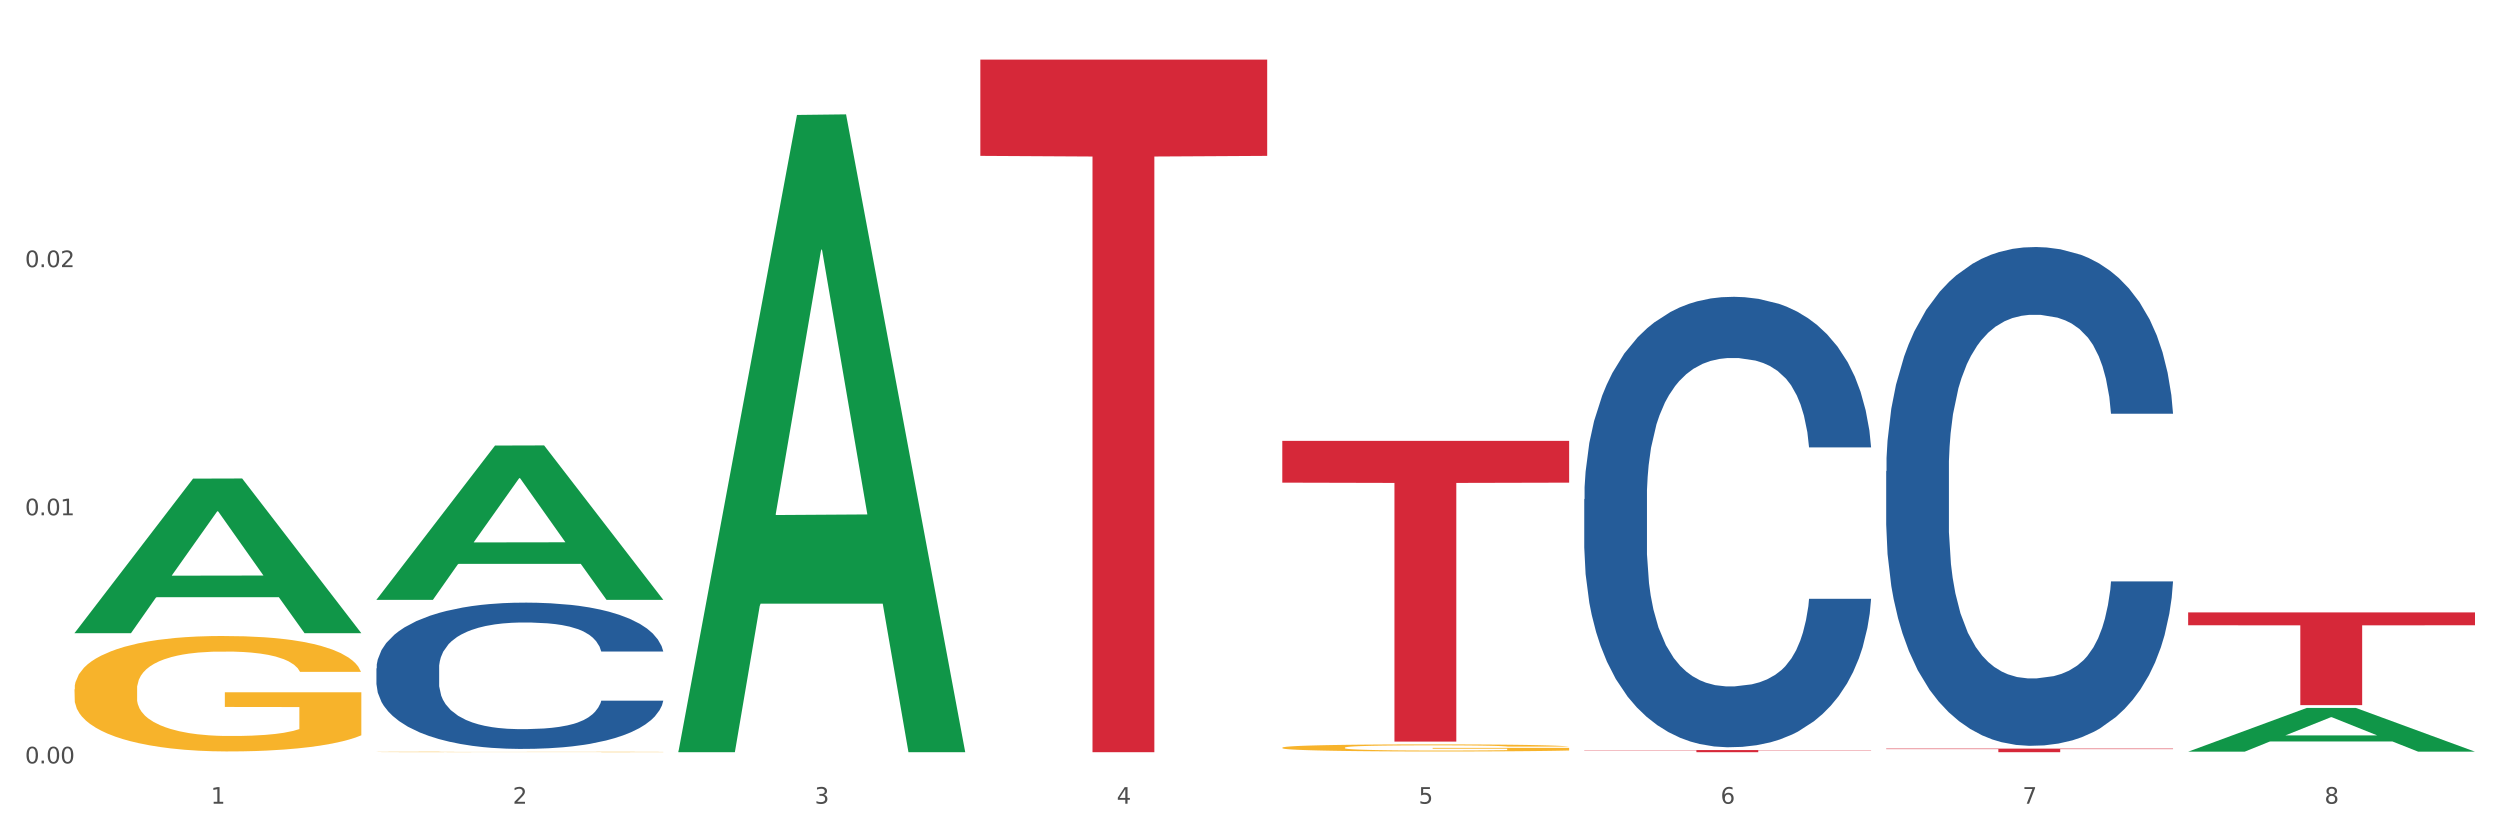 <?xml version="1.0" encoding="utf-8" standalone="no"?>
<!DOCTYPE svg PUBLIC "-//W3C//DTD SVG 1.1//EN"
  "http://www.w3.org/Graphics/SVG/1.1/DTD/svg11.dtd">
<svg xmlns:xlink="http://www.w3.org/1999/xlink" width="1080pt" height="360pt" viewBox="0 0 1080 360" xmlns="http://www.w3.org/2000/svg" version="1.1">
 <rect x="0" y="0" width="1080" height="360" fill="#333333" stroke="none"/>
 <defs>
  <style type="text/css">*{stroke-linejoin: round; stroke-linecap: butt}</style>
 </defs>
 <g id="figure_1">
  <g id="patch_1">
   <path d="M 0 360 
L 1080 360 
L 1080 0 
L 0 0 
z
" style="fill: #ffffff; stroke: #ffffff; stroke-linejoin: miter"/>
  </g>
  <g id="axes_1">
   <g id="matplotlib.axis_1">
    <g id="xtick_1">
     <g id="text_1">
      <!-- 1 -->
      <g style="fill: #4d4d4d" transform="translate(91.082 347.204) scale(0.096 -0.096)">
       <defs>
        <path id="DejaVuSans-31" d="M 794 531 
L 1825 531 
L 1825 4091 
L 703 3866 
L 703 4441 
L 1819 4666 
L 2450 4666 
L 2450 531 
L 3481 531 
L 3481 0 
L 794 0 
L 794 531 
z
" transform="scale(0.016)"/>
       </defs>
       <use xlink:href="#DejaVuSans-31"/>
      </g>
     </g>
    </g>
    <g id="xtick_2">
     <g id="text_2">
      <!-- 2 -->
      <g style="fill: #4d4d4d" transform="translate(221.525 347.204) scale(0.096 -0.096)">
       <defs>
        <path id="DejaVuSans-32" d="M 1228 531 
L 3431 531 
L 3431 0 
L 469 0 
L 469 531 
Q 828 903 1448 1529 
Q 2069 2156 2228 2338 
Q 2531 2678 2651 2914 
Q 2772 3150 2772 3378 
Q 2772 3750 2511 3984 
Q 2250 4219 1831 4219 
Q 1534 4219 1204 4116 
Q 875 4013 500 3803 
L 500 4441 
Q 881 4594 1212 4672 
Q 1544 4750 1819 4750 
Q 2544 4750 2975 4387 
Q 3406 4025 3406 3419 
Q 3406 3131 3298 2873 
Q 3191 2616 2906 2266 
Q 2828 2175 2409 1742 
Q 1991 1309 1228 531 
z
" transform="scale(0.016)"/>
       </defs>
       <use xlink:href="#DejaVuSans-32"/>
      </g>
     </g>
    </g>
    <g id="xtick_3">
     <g id="text_3">
      <!-- 3 -->
      <g style="fill: #4d4d4d" transform="translate(351.968 347.204) scale(0.096 -0.096)">
       <defs>
        <path id="DejaVuSans-33" d="M 2597 2516 
Q 3050 2419 3304 2112 
Q 3559 1806 3559 1356 
Q 3559 666 3084 287 
Q 2609 -91 1734 -91 
Q 1441 -91 1130 -33 
Q 819 25 488 141 
L 488 750 
Q 750 597 1062 519 
Q 1375 441 1716 441 
Q 2309 441 2620 675 
Q 2931 909 2931 1356 
Q 2931 1769 2642 2001 
Q 2353 2234 1838 2234 
L 1294 2234 
L 1294 2753 
L 1863 2753 
Q 2328 2753 2575 2939 
Q 2822 3125 2822 3475 
Q 2822 3834 2567 4026 
Q 2313 4219 1838 4219 
Q 1578 4219 1281 4162 
Q 984 4106 628 3988 
L 628 4550 
Q 988 4650 1302 4700 
Q 1616 4750 1894 4750 
Q 2613 4750 3031 4423 
Q 3450 4097 3450 3541 
Q 3450 3153 3228 2886 
Q 3006 2619 2597 2516 
z
" transform="scale(0.016)"/>
       </defs>
       <use xlink:href="#DejaVuSans-33"/>
      </g>
     </g>
    </g>
    <g id="xtick_4">
     <g id="text_4">
      <!-- 4 -->
      <g style="fill: #4d4d4d" transform="translate(482.412 347.204) scale(0.096 -0.096)">
       <defs>
        <path id="DejaVuSans-34" d="M 2419 4116 
L 825 1625 
L 2419 1625 
L 2419 4116 
z
M 2253 4666 
L 3047 4666 
L 3047 1625 
L 3713 1625 
L 3713 1100 
L 3047 1100 
L 3047 0 
L 2419 0 
L 2419 1100 
L 313 1100 
L 313 1709 
L 2253 4666 
z
" transform="scale(0.016)"/>
       </defs>
       <use xlink:href="#DejaVuSans-34"/>
      </g>
     </g>
    </g>
    <g id="xtick_5">
     <g id="text_5">
      <!-- 5 -->
      <g style="fill: #4d4d4d" transform="translate(612.855 347.204) scale(0.096 -0.096)">
       <defs>
        <path id="DejaVuSans-35" d="M 691 4666 
L 3169 4666 
L 3169 4134 
L 1269 4134 
L 1269 2991 
Q 1406 3038 1543 3061 
Q 1681 3084 1819 3084 
Q 2600 3084 3056 2656 
Q 3513 2228 3513 1497 
Q 3513 744 3044 326 
Q 2575 -91 1722 -91 
Q 1428 -91 1123 -41 
Q 819 9 494 109 
L 494 744 
Q 775 591 1075 516 
Q 1375 441 1709 441 
Q 2250 441 2565 725 
Q 2881 1009 2881 1497 
Q 2881 1984 2565 2268 
Q 2250 2553 1709 2553 
Q 1456 2553 1204 2497 
Q 953 2441 691 2322 
L 691 4666 
z
" transform="scale(0.016)"/>
       </defs>
       <use xlink:href="#DejaVuSans-35"/>
      </g>
     </g>
    </g>
    <g id="xtick_6">
     <g id="text_6">
      <!-- 6 -->
      <g style="fill: #4d4d4d" transform="translate(743.299 347.204) scale(0.096 -0.096)">
       <defs>
        <path id="DejaVuSans-36" d="M 2113 2584 
Q 1688 2584 1439 2293 
Q 1191 2003 1191 1497 
Q 1191 994 1439 701 
Q 1688 409 2113 409 
Q 2538 409 2786 701 
Q 3034 994 3034 1497 
Q 3034 2003 2786 2293 
Q 2538 2584 2113 2584 
z
M 3366 4563 
L 3366 3988 
Q 3128 4100 2886 4159 
Q 2644 4219 2406 4219 
Q 1781 4219 1451 3797 
Q 1122 3375 1075 2522 
Q 1259 2794 1537 2939 
Q 1816 3084 2150 3084 
Q 2853 3084 3261 2657 
Q 3669 2231 3669 1497 
Q 3669 778 3244 343 
Q 2819 -91 2113 -91 
Q 1303 -91 875 529 
Q 447 1150 447 2328 
Q 447 3434 972 4092 
Q 1497 4750 2381 4750 
Q 2619 4750 2861 4703 
Q 3103 4656 3366 4563 
z
" transform="scale(0.016)"/>
       </defs>
       <use xlink:href="#DejaVuSans-36"/>
      </g>
     </g>
    </g>
    <g id="xtick_7">
     <g id="text_7">
      <!-- 7 -->
      <g style="fill: #4d4d4d" transform="translate(873.742 347.204) scale(0.096 -0.096)">
       <defs>
        <path id="DejaVuSans-37" d="M 525 4666 
L 3525 4666 
L 3525 4397 
L 1831 0 
L 1172 0 
L 2766 4134 
L 525 4134 
L 525 4666 
z
" transform="scale(0.016)"/>
       </defs>
       <use xlink:href="#DejaVuSans-37"/>
      </g>
     </g>
    </g>
    <g id="xtick_8">
     <g id="text_8">
      <!-- 8 -->
      <g style="fill: #4d4d4d" transform="translate(1004.185 347.204) scale(0.096 -0.096)">
       <defs>
        <path id="DejaVuSans-38" d="M 2034 2216 
Q 1584 2216 1326 1975 
Q 1069 1734 1069 1313 
Q 1069 891 1326 650 
Q 1584 409 2034 409 
Q 2484 409 2743 651 
Q 3003 894 3003 1313 
Q 3003 1734 2745 1975 
Q 2488 2216 2034 2216 
z
M 1403 2484 
Q 997 2584 770 2862 
Q 544 3141 544 3541 
Q 544 4100 942 4425 
Q 1341 4750 2034 4750 
Q 2731 4750 3128 4425 
Q 3525 4100 3525 3541 
Q 3525 3141 3298 2862 
Q 3072 2584 2669 2484 
Q 3125 2378 3379 2068 
Q 3634 1759 3634 1313 
Q 3634 634 3220 271 
Q 2806 -91 2034 -91 
Q 1263 -91 848 271 
Q 434 634 434 1313 
Q 434 1759 690 2068 
Q 947 2378 1403 2484 
z
M 1172 3481 
Q 1172 3119 1398 2916 
Q 1625 2713 2034 2713 
Q 2441 2713 2670 2916 
Q 2900 3119 2900 3481 
Q 2900 3844 2670 4047 
Q 2441 4250 2034 4250 
Q 1625 4250 1398 4047 
Q 1172 3844 1172 3481 
z
" transform="scale(0.016)"/>
       </defs>
       <use xlink:href="#DejaVuSans-38"/>
      </g>
     </g>
    </g>
    <g id="xtick_9"/>
    <g id="xtick_10"/>
    <g id="xtick_11"/>
    <g id="xtick_12"/>
    <g id="xtick_13"/>
    <g id="xtick_14"/>
    <g id="xtick_15"/>
   </g>
   <g id="matplotlib.axis_2">
    <g id="ytick_1">
     <g id="text_9">
      <!-- 0.00 -->
      <g style="fill: #4d4d4d" transform="translate(10.8 329.798) scale(0.096 -0.096)">
       <defs>
        <path id="DejaVuSans-30" d="M 2034 4250 
Q 1547 4250 1301 3770 
Q 1056 3291 1056 2328 
Q 1056 1369 1301 889 
Q 1547 409 2034 409 
Q 2525 409 2770 889 
Q 3016 1369 3016 2328 
Q 3016 3291 2770 3770 
Q 2525 4250 2034 4250 
z
M 2034 4750 
Q 2819 4750 3233 4129 
Q 3647 3509 3647 2328 
Q 3647 1150 3233 529 
Q 2819 -91 2034 -91 
Q 1250 -91 836 529 
Q 422 1150 422 2328 
Q 422 3509 836 4129 
Q 1250 4750 2034 4750 
z
" transform="scale(0.016)"/>
        <path id="DejaVuSans-2e" d="M 684 794 
L 1344 794 
L 1344 0 
L 684 0 
L 684 794 
z
" transform="scale(0.016)"/>
       </defs>
       <use xlink:href="#DejaVuSans-30"/>
       <use xlink:href="#DejaVuSans-2e" transform="translate(63.623 0)"/>
       <use xlink:href="#DejaVuSans-30" transform="translate(95.41 0)"/>
       <use xlink:href="#DejaVuSans-30" transform="translate(159.033 0)"/>
      </g>
     </g>
    </g>
    <g id="ytick_2">
     <g id="text_10">
      <!-- 0.01 -->
      <g style="fill: #4d4d4d" transform="translate(10.8 222.605) scale(0.096 -0.096)">
       <use xlink:href="#DejaVuSans-30"/>
       <use xlink:href="#DejaVuSans-2e" transform="translate(63.623 0)"/>
       <use xlink:href="#DejaVuSans-30" transform="translate(95.41 0)"/>
       <use xlink:href="#DejaVuSans-31" transform="translate(159.033 0)"/>
      </g>
     </g>
    </g>
    <g id="ytick_3">
     <g id="text_11">
      <!-- 0.02 -->
      <g style="fill: #4d4d4d" transform="translate(10.8 115.412) scale(0.096 -0.096)">
       <use xlink:href="#DejaVuSans-30"/>
       <use xlink:href="#DejaVuSans-2e" transform="translate(63.623 0)"/>
       <use xlink:href="#DejaVuSans-30" transform="translate(95.41 0)"/>
       <use xlink:href="#DejaVuSans-32" transform="translate(159.033 0)"/>
      </g>
     </g>
    </g>
    <g id="ytick_4"/>
    <g id="ytick_5"/>
    <g id="ytick_6"/>
   </g>
   <g id="PolyCollection_1">
    <path d="M 32.175 273.423 
L 32.303 273.36 
L 83.404 206.765 
L 104.611 206.702 
L 156.096 273.548 
L 131.567 273.548 
L 120.453 257.982 
L 67.691 257.982 
L 67.307 258.233 
L 56.576 273.548 
L 32.175 273.548 
L 32.175 273.423 
L 74.334 248.693 
L 113.81 248.63 
L 94.263 220.95 
L 94.008 220.824 
L 93.752 221.013 
L 74.206 248.63 
L 74.334 248.693 
L 32.175 273.423 
z
" clip-path="url(#pa55192f45b)" style="fill: #109648"/>
    <path d="M 945.279 264.545 
L 1069.2 264.545 
L 1069.2 270.113 
L 1020.454 270.151 
L 1020.454 304.613 
L 993.731 304.613 
L 993.731 270.151 
L 945.279 270.113 
L 945.279 264.583 
L 945.279 264.545 
z
" clip-path="url(#pa55192f45b)" style="fill: #d62839"/>
    <path d="M 162.618 288.732 
L 162.765 288.674 
L 162.765 287.058 
L 163.204 284.864 
L 164.816 280.824 
L 166.866 277.765 
L 170.382 274.186 
L 172.286 272.685 
L 174.776 271.011 
L 179.903 268.298 
L 185.762 265.99 
L 189.863 264.72 
L 192.94 263.912 
L 199.824 262.469 
L 203.779 261.834 
L 207.88 261.314 
L 211.396 260.968 
L 217.255 260.564 
L 221.942 260.391 
L 227.362 260.333 
L 231.903 260.391 
L 237.909 260.622 
L 246.697 261.314 
L 250.066 261.718 
L 254.607 262.411 
L 259.295 263.334 
L 263.103 264.258 
L 267.497 265.586 
L 272.038 267.317 
L 276.433 269.511 
L 279.509 271.531 
L 281.999 273.666 
L 284.196 276.264 
L 285.807 279.092 
L 286.54 281.459 
L 259.734 281.459 
L 259.002 279.323 
L 257.537 277.014 
L 256.072 275.456 
L 254.461 274.186 
L 251.971 272.743 
L 249.773 271.819 
L 246.111 270.723 
L 242.742 270.03 
L 239.959 269.626 
L 236.59 269.28 
L 229.413 268.933 
L 224.286 268.933 
L 221.064 269.049 
L 217.109 269.337 
L 213.74 269.741 
L 209.785 270.434 
L 206.709 271.184 
L 203.633 272.166 
L 201.875 272.858 
L 199.238 274.128 
L 197.48 275.167 
L 195.137 276.957 
L 193.818 278.226 
L 191.475 281.516 
L 190.449 283.941 
L 190.01 285.615 
L 189.717 287.462 
L 189.717 296.466 
L 190.596 300.507 
L 191.328 302.238 
L 192.5 304.201 
L 194.697 306.74 
L 197.92 309.222 
L 201.289 311.012 
L 204.072 312.108 
L 206.709 312.916 
L 209.345 313.551 
L 212.568 314.129 
L 215.204 314.475 
L 219.159 314.821 
L 223.847 314.994 
L 227.509 314.994 
L 234.979 314.706 
L 238.348 314.417 
L 241.571 314.013 
L 245.086 313.378 
L 247.869 312.686 
L 249.48 312.166 
L 252.117 311.069 
L 254.168 309.915 
L 255.926 308.587 
L 257.097 307.433 
L 258.416 305.701 
L 259.441 303.739 
L 259.734 302.7 
L 286.54 302.7 
L 285.954 304.778 
L 284.928 306.798 
L 282.878 309.511 
L 281.266 311.069 
L 278.776 312.974 
L 276.14 314.59 
L 272.478 316.38 
L 269.109 317.707 
L 265.593 318.862 
L 261.785 319.901 
L 254.9 321.344 
L 252.41 321.748 
L 247.137 322.44 
L 243.035 322.844 
L 237.03 323.248 
L 230.878 323.479 
L 224.433 323.537 
L 218.72 323.422 
L 212.421 323.075 
L 208.466 322.729 
L 204.072 322.209 
L 198.945 321.401 
L 194.111 320.42 
L 189.571 319.266 
L 185.323 317.938 
L 181.368 316.437 
L 176.241 313.955 
L 172.432 311.531 
L 169.649 309.28 
L 167.745 307.375 
L 165.841 304.951 
L 164.816 303.277 
L 163.204 299.237 
L 162.618 295.485 
L 162.618 288.732 
z
" clip-path="url(#pa55192f45b)" style="fill: #255c99"/>
    <path d="M 684.392 215.658 
L 684.538 215.481 
L 684.538 210.504 
L 684.978 203.751 
L 686.589 191.31 
L 688.64 181.89 
L 692.155 170.871 
L 694.06 166.251 
L 696.55 161.097 
L 701.677 152.743 
L 707.536 145.634 
L 711.637 141.724 
L 714.713 139.236 
L 721.598 134.793 
L 725.553 132.838 
L 729.654 131.239 
L 733.169 130.172 
L 739.029 128.928 
L 743.716 128.395 
L 749.136 128.217 
L 753.677 128.395 
L 759.682 129.106 
L 768.471 131.239 
L 771.84 132.483 
L 776.381 134.615 
L 781.068 137.459 
L 784.877 140.303 
L 789.271 144.39 
L 793.812 149.722 
L 798.206 156.476 
L 801.282 162.696 
L 803.772 169.272 
L 805.97 177.27 
L 807.581 185.978 
L 808.313 193.265 
L 781.508 193.265 
L 780.775 186.689 
L 779.31 179.58 
L 777.846 174.781 
L 776.234 170.871 
L 773.744 166.428 
L 771.547 163.585 
L 767.885 160.208 
L 764.516 158.075 
L 761.733 156.831 
L 758.364 155.765 
L 751.186 154.698 
L 746.06 154.698 
L 742.837 155.054 
L 738.882 155.942 
L 735.513 157.187 
L 731.558 159.319 
L 728.482 161.63 
L 725.406 164.651 
L 723.648 166.784 
L 721.012 170.694 
L 719.254 173.893 
L 716.91 179.402 
L 715.592 183.312 
L 713.248 193.443 
L 712.223 200.907 
L 711.784 206.061 
L 711.491 211.748 
L 711.491 239.474 
L 712.369 251.914 
L 713.102 257.246 
L 714.274 263.289 
L 716.471 271.109 
L 719.693 278.751 
L 723.062 284.26 
L 725.846 287.637 
L 728.482 290.125 
L 731.119 292.08 
L 734.341 293.858 
L 736.978 294.924 
L 740.933 295.99 
L 745.62 296.524 
L 749.282 296.524 
L 756.753 295.635 
L 760.122 294.746 
L 763.344 293.502 
L 766.86 291.547 
L 769.643 289.415 
L 771.254 287.815 
L 773.891 284.438 
L 775.941 280.884 
L 777.699 276.796 
L 778.871 273.241 
L 780.189 267.91 
L 781.215 261.867 
L 781.508 258.668 
L 808.313 258.668 
L 807.727 265.066 
L 806.702 271.287 
L 804.651 279.64 
L 803.04 284.438 
L 800.55 290.303 
L 797.913 295.279 
L 794.251 300.789 
L 790.882 304.877 
L 787.367 308.431 
L 783.558 311.63 
L 776.674 316.073 
L 774.184 317.317 
L 768.91 319.45 
L 764.809 320.694 
L 758.803 321.938 
L 752.651 322.649 
L 746.206 322.827 
L 740.493 322.472 
L 734.195 321.405 
L 730.24 320.339 
L 725.846 318.739 
L 720.719 316.251 
L 715.885 313.23 
L 711.344 309.675 
L 707.096 305.588 
L 703.141 300.967 
L 698.015 293.325 
L 694.206 285.86 
L 691.423 278.929 
L 689.519 273.064 
L 687.615 265.599 
L 686.589 260.445 
L 684.978 248.004 
L 684.392 236.452 
L 684.392 215.658 
z
" clip-path="url(#pa55192f45b)" style="fill: #255c99"/>
    <path d="M 814.835 203.534 
L 814.982 203.337 
L 814.982 197.827 
L 815.421 190.349 
L 817.033 176.573 
L 819.083 166.143 
L 822.599 153.941 
L 824.503 148.825 
L 826.993 143.118 
L 832.12 133.868 
L 837.979 125.996 
L 842.08 121.667 
L 845.157 118.912 
L 852.041 113.992 
L 855.996 111.827 
L 860.097 110.056 
L 863.613 108.875 
L 869.472 107.498 
L 874.159 106.907 
L 879.579 106.71 
L 884.12 106.907 
L 890.126 107.694 
L 898.914 110.056 
L 902.283 111.434 
L 906.824 113.795 
L 911.512 116.944 
L 915.32 120.093 
L 919.714 124.619 
L 924.255 130.523 
L 928.65 138.001 
L 931.726 144.889 
L 934.216 152.17 
L 936.413 161.026 
L 938.024 170.669 
L 938.757 178.738 
L 911.951 178.738 
L 911.219 171.456 
L 909.754 163.584 
L 908.289 158.271 
L 906.678 153.941 
L 904.188 149.021 
L 901.99 145.873 
L 898.328 142.134 
L 894.959 139.772 
L 892.176 138.395 
L 888.807 137.214 
L 881.63 136.033 
L 876.503 136.033 
L 873.28 136.427 
L 869.326 137.411 
L 865.957 138.788 
L 862.002 141.15 
L 858.926 143.708 
L 855.849 147.054 
L 854.092 149.415 
L 851.455 153.745 
L 849.697 157.287 
L 847.354 163.388 
L 846.035 167.717 
L 843.692 178.934 
L 842.666 187.2 
L 842.227 192.907 
L 841.934 199.204 
L 841.934 229.904 
L 842.813 243.68 
L 843.545 249.584 
L 844.717 256.275 
L 846.914 264.934 
L 850.137 273.396 
L 853.506 279.497 
L 856.289 283.236 
L 858.926 285.991 
L 861.562 288.156 
L 864.785 290.124 
L 867.421 291.305 
L 871.376 292.485 
L 876.064 293.076 
L 879.726 293.076 
L 887.196 292.092 
L 890.565 291.108 
L 893.788 289.73 
L 897.303 287.565 
L 900.086 285.204 
L 901.697 283.433 
L 904.334 279.694 
L 906.385 275.758 
L 908.142 271.231 
L 909.314 267.295 
L 910.633 261.392 
L 911.658 254.701 
L 911.951 251.158 
L 938.757 251.158 
L 938.171 258.243 
L 937.145 265.131 
L 935.095 274.38 
L 933.483 279.694 
L 930.993 286.188 
L 928.357 291.698 
L 924.695 297.799 
L 921.326 302.325 
L 917.81 306.261 
L 914.002 309.803 
L 907.117 314.723 
L 904.627 316.101 
L 899.354 318.462 
L 895.252 319.84 
L 889.247 321.217 
L 883.095 322.005 
L 876.65 322.201 
L 870.937 321.808 
L 864.638 320.627 
L 860.683 319.446 
L 856.289 317.675 
L 851.162 314.92 
L 846.328 311.574 
L 841.788 307.639 
L 837.54 303.112 
L 833.585 297.996 
L 828.458 289.533 
L 824.649 281.268 
L 821.866 273.593 
L 819.962 267.099 
L 818.058 258.833 
L 817.033 253.126 
L 815.421 239.351 
L 814.835 226.559 
L 814.835 203.534 
z
" clip-path="url(#pa55192f45b)" style="fill: #255c99"/>
    <path d="M 32.175 297.797 
L 32.321 297.752 
L 32.321 296.112 
L 32.614 294.7 
L 34.077 291.284 
L 36.272 288.46 
L 37.881 286.957 
L 39.49 285.727 
L 41.392 284.497 
L 43.733 283.222 
L 47.976 281.354 
L 50.61 280.398 
L 53.828 279.396 
L 59.681 277.938 
L 63.923 277.118 
L 68.313 276.435 
L 75.482 275.615 
L 80.163 275.251 
L 85.138 274.977 
L 91.136 274.795 
L 95.672 274.75 
L 105.621 274.886 
L 114.106 275.296 
L 118.203 275.615 
L 123.47 276.162 
L 126.25 276.526 
L 130.785 277.255 
L 135.467 278.211 
L 138.686 279.031 
L 143.514 280.58 
L 147.172 282.129 
L 150.537 284.042 
L 152.292 285.362 
L 153.609 286.592 
L 154.779 288.004 
L 155.95 290.236 
L 129.615 290.236 
L 128.591 288.642 
L 126.981 287.139 
L 124.64 285.681 
L 122.592 284.77 
L 119.081 283.632 
L 115.862 282.903 
L 112.497 282.356 
L 108.4 281.901 
L 105.182 281.673 
L 100.646 281.491 
L 91.722 281.536 
L 85.723 281.901 
L 81.626 282.356 
L 78.993 282.766 
L 76.652 283.222 
L 74.019 283.859 
L 70.946 284.816 
L 68.752 285.681 
L 66.557 286.775 
L 64.801 287.868 
L 63.192 289.143 
L 61.875 290.509 
L 60.851 291.921 
L 59.973 293.652 
L 59.242 296.522 
L 59.242 302.762 
L 59.534 304.174 
L 60.266 306.042 
L 61.144 307.454 
L 62.607 309.139 
L 63.923 310.278 
L 66.411 311.917 
L 69.19 313.284 
L 71.385 314.149 
L 73.58 314.878 
L 77.384 315.88 
L 81.626 316.7 
L 85.284 317.201 
L 90.259 317.656 
L 93.624 317.839 
L 96.55 317.93 
L 103.719 317.93 
L 108.839 317.793 
L 114.545 317.474 
L 118.934 317.064 
L 122.592 316.563 
L 126.689 315.743 
L 129.322 314.969 
L 129.322 305.449 
L 97.135 305.404 
L 97.135 299.073 
L 156.096 299.073 
L 156.096 317.656 
L 153.609 318.613 
L 150.829 319.478 
L 147.903 320.253 
L 143.514 321.209 
L 138.247 322.12 
L 133.565 322.758 
L 128.591 323.304 
L 122.738 323.806 
L 115.131 324.261 
L 110.449 324.443 
L 104.596 324.58 
L 97.72 324.625 
L 91.722 324.534 
L 85.869 324.307 
L 79.724 323.897 
L 73.726 323.304 
L 69.19 322.712 
L 64.655 321.984 
L 59.827 321.027 
L 56.023 320.116 
L 53.097 319.296 
L 49.878 318.249 
L 46.367 316.882 
L 43.733 315.652 
L 41.392 314.377 
L 38.905 312.737 
L 37.149 311.325 
L 35.394 309.549 
L 34.37 308.228 
L 33.199 306.178 
L 32.321 303.309 
L 32.175 297.797 
z
" clip-path="url(#pa55192f45b)" style="fill: #f7b32b"/>
    <path d="M 684.392 324.029 
L 808.313 324.029 
L 808.313 324.157 
L 759.567 324.157 
L 759.567 324.95 
L 732.845 324.95 
L 732.845 324.157 
L 684.392 324.157 
L 684.392 324.029 
L 684.392 324.029 
z
" clip-path="url(#pa55192f45b)" style="fill: #d62839"/>
    <path d="M 553.949 190.45 
L 677.87 190.45 
L 677.87 208.504 
L 629.124 208.626 
L 629.124 320.369 
L 602.401 320.369 
L 602.401 208.626 
L 553.949 208.504 
L 553.949 190.572 
L 553.949 190.45 
z
" clip-path="url(#pa55192f45b)" style="fill: #d62839"/>
    <path d="M 423.505 25.759 
L 547.426 25.759 
L 547.426 67.337 
L 498.68 67.618 
L 498.68 324.95 
L 471.958 324.95 
L 471.958 67.618 
L 423.505 67.337 
L 423.505 26.04 
L 423.505 25.759 
z
" clip-path="url(#pa55192f45b)" style="fill: #d62839"/>
    <path d="M 814.835 323.403 
L 938.757 323.403 
L 938.757 323.618 
L 890.01 323.619 
L 890.01 324.95 
L 863.288 324.95 
L 863.288 323.619 
L 814.835 323.618 
L 814.835 323.404 
L 814.835 323.403 
z
" clip-path="url(#pa55192f45b)" style="fill: #d62839"/>
    <path d="M 162.618 324.836 
L 162.765 324.836 
L 162.765 324.829 
L 163.057 324.823 
L 164.52 324.809 
L 166.715 324.797 
L 168.324 324.79 
L 169.934 324.785 
L 171.836 324.78 
L 174.177 324.774 
L 178.419 324.767 
L 181.053 324.762 
L 184.272 324.758 
L 190.124 324.752 
L 194.367 324.749 
L 198.756 324.746 
L 205.925 324.742 
L 210.607 324.741 
L 215.581 324.74 
L 221.58 324.739 
L 226.115 324.739 
L 236.064 324.739 
L 244.55 324.741 
L 248.646 324.742 
L 253.913 324.745 
L 256.693 324.746 
L 261.229 324.749 
L 265.91 324.753 
L 269.129 324.757 
L 273.957 324.763 
L 277.615 324.77 
L 280.98 324.778 
L 282.736 324.783 
L 284.052 324.789 
L 285.223 324.795 
L 286.393 324.804 
L 260.058 324.804 
L 259.034 324.797 
L 257.425 324.791 
L 255.084 324.785 
L 253.036 324.781 
L 249.524 324.776 
L 246.305 324.773 
L 242.94 324.771 
L 238.844 324.769 
L 235.625 324.768 
L 231.09 324.767 
L 222.165 324.767 
L 216.166 324.769 
L 212.07 324.771 
L 209.436 324.772 
L 207.095 324.774 
L 204.462 324.777 
L 201.389 324.781 
L 199.195 324.785 
L 197 324.789 
L 195.245 324.794 
L 193.635 324.799 
L 192.319 324.805 
L 191.294 324.811 
L 190.417 324.819 
L 189.685 324.831 
L 189.685 324.857 
L 189.978 324.863 
L 190.709 324.871 
L 191.587 324.877 
L 193.05 324.884 
L 194.367 324.889 
L 196.854 324.896 
L 199.634 324.902 
L 201.828 324.905 
L 204.023 324.908 
L 207.827 324.913 
L 212.07 324.916 
L 215.727 324.918 
L 220.702 324.92 
L 224.067 324.921 
L 226.993 324.921 
L 234.162 324.921 
L 239.283 324.921 
L 244.989 324.919 
L 249.378 324.918 
L 253.036 324.915 
L 257.132 324.912 
L 259.766 324.909 
L 259.766 324.868 
L 227.578 324.868 
L 227.578 324.841 
L 286.54 324.841 
L 286.54 324.92 
L 284.052 324.924 
L 281.273 324.928 
L 278.346 324.931 
L 273.957 324.935 
L 268.69 324.939 
L 264.008 324.942 
L 259.034 324.944 
L 253.182 324.946 
L 245.574 324.948 
L 240.892 324.949 
L 235.04 324.949 
L 228.164 324.95 
L 222.165 324.949 
L 216.313 324.948 
L 210.168 324.946 
L 204.169 324.944 
L 199.634 324.941 
L 195.098 324.938 
L 190.27 324.934 
L 186.466 324.93 
L 183.54 324.927 
L 180.321 324.923 
L 176.81 324.917 
L 174.177 324.912 
L 171.836 324.906 
L 169.348 324.899 
L 167.593 324.893 
L 165.837 324.886 
L 164.813 324.88 
L 163.643 324.871 
L 162.765 324.859 
L 162.618 324.836 
z
" clip-path="url(#pa55192f45b)" style="fill: #f7b32b"/>
    <path d="M 162.618 259.006 
L 162.746 258.944 
L 213.848 192.478 
L 235.055 192.415 
L 286.54 259.131 
L 262.011 259.131 
L 250.896 243.596 
L 198.134 243.596 
L 197.751 243.846 
L 187.019 259.131 
L 162.618 259.131 
L 162.618 259.006 
L 204.777 234.324 
L 244.253 234.262 
L 224.707 206.636 
L 224.451 206.51 
L 224.196 206.698 
L 204.649 234.262 
L 204.777 234.324 
L 162.618 259.006 
z
" clip-path="url(#pa55192f45b)" style="fill: #109648"/>
    <path d="M 293.062 324.432 
L 293.19 324.173 
L 344.291 49.66 
L 365.498 49.402 
L 416.983 324.95 
L 392.454 324.95 
L 381.34 260.784 
L 328.577 260.784 
L 328.194 261.819 
L 317.463 324.95 
L 293.062 324.95 
L 293.062 324.432 
L 335.221 222.492 
L 374.696 222.233 
L 355.15 108.133 
L 354.895 107.616 
L 354.639 108.392 
L 335.093 222.233 
L 335.221 222.492 
L 293.062 324.432 
z
" clip-path="url(#pa55192f45b)" style="fill: #109648"/>
    <path d="M 945.279 324.695 
L 945.407 324.678 
L 996.508 305.832 
L 1017.715 305.814 
L 1069.2 324.731 
L 1044.671 324.731 
L 1033.557 320.326 
L 980.794 320.326 
L 980.411 320.397 
L 969.68 324.731 
L 945.279 324.731 
L 945.279 324.695 
L 987.438 317.697 
L 1026.913 317.679 
L 1007.367 309.846 
L 1007.112 309.811 
L 1006.856 309.864 
L 987.31 317.679 
L 987.438 317.697 
L 945.279 324.695 
z
" clip-path="url(#pa55192f45b)" style="fill: #109648"/>
    <path d="M 553.949 322.99 
L 554.095 322.987 
L 554.095 322.886 
L 554.388 322.799 
L 555.851 322.589 
L 558.045 322.415 
L 559.655 322.322 
L 561.264 322.246 
L 563.166 322.171 
L 565.507 322.092 
L 569.75 321.977 
L 572.383 321.918 
L 575.602 321.857 
L 581.454 321.767 
L 585.697 321.716 
L 590.086 321.674 
L 597.255 321.624 
L 601.937 321.601 
L 606.911 321.584 
L 612.91 321.573 
L 617.445 321.57 
L 627.394 321.579 
L 635.88 321.604 
L 639.977 321.624 
L 645.244 321.657 
L 648.023 321.68 
L 652.559 321.725 
L 657.241 321.784 
L 660.459 321.834 
L 665.287 321.929 
L 668.945 322.025 
L 672.31 322.143 
L 674.066 322.224 
L 675.383 322.3 
L 676.553 322.387 
L 677.724 322.524 
L 651.388 322.524 
L 650.364 322.426 
L 648.755 322.333 
L 646.414 322.244 
L 644.366 322.188 
L 640.854 322.117 
L 637.636 322.073 
L 634.271 322.039 
L 630.174 322.011 
L 626.955 321.997 
L 622.42 321.986 
L 613.495 321.988 
L 607.497 322.011 
L 603.4 322.039 
L 600.767 322.064 
L 598.426 322.092 
L 595.792 322.131 
L 592.72 322.19 
L 590.525 322.244 
L 588.331 322.311 
L 586.575 322.378 
L 584.965 322.457 
L 583.649 322.541 
L 582.625 322.628 
L 581.747 322.734 
L 581.015 322.911 
L 581.015 323.295 
L 581.308 323.382 
L 582.039 323.497 
L 582.917 323.584 
L 584.38 323.688 
L 585.697 323.758 
L 588.184 323.859 
L 590.964 323.943 
L 593.159 323.997 
L 595.353 324.042 
L 599.157 324.103 
L 603.4 324.154 
L 607.058 324.185 
L 612.032 324.213 
L 615.397 324.224 
L 618.323 324.229 
L 625.492 324.229 
L 630.613 324.221 
L 636.319 324.201 
L 640.708 324.176 
L 644.366 324.145 
L 648.462 324.095 
L 651.096 324.047 
L 651.096 323.461 
L 618.908 323.458 
L 618.908 323.068 
L 677.87 323.068 
L 677.87 324.213 
L 675.383 324.272 
L 672.603 324.325 
L 669.677 324.373 
L 665.287 324.431 
L 660.02 324.488 
L 655.339 324.527 
L 650.364 324.56 
L 644.512 324.591 
L 636.904 324.619 
L 632.222 324.631 
L 626.37 324.639 
L 619.494 324.642 
L 613.495 324.636 
L 607.643 324.622 
L 601.498 324.597 
L 595.5 324.56 
L 590.964 324.524 
L 586.429 324.479 
L 581.6 324.42 
L 577.796 324.364 
L 574.87 324.314 
L 571.652 324.249 
L 568.14 324.165 
L 565.507 324.089 
L 563.166 324.011 
L 560.679 323.91 
L 558.923 323.823 
L 557.167 323.713 
L 556.143 323.632 
L 554.973 323.506 
L 554.095 323.329 
L 553.949 322.99 
z
" clip-path="url(#pa55192f45b)" style="fill: #f7b32b"/>
   </g>
  </g>
 </g>
 <defs>
  <clipPath id="pa55192f45b">
   <rect x="32.175" y="10.8" width="1037.025" height="329.109"/>
  </clipPath>
 </defs>
</svg>
